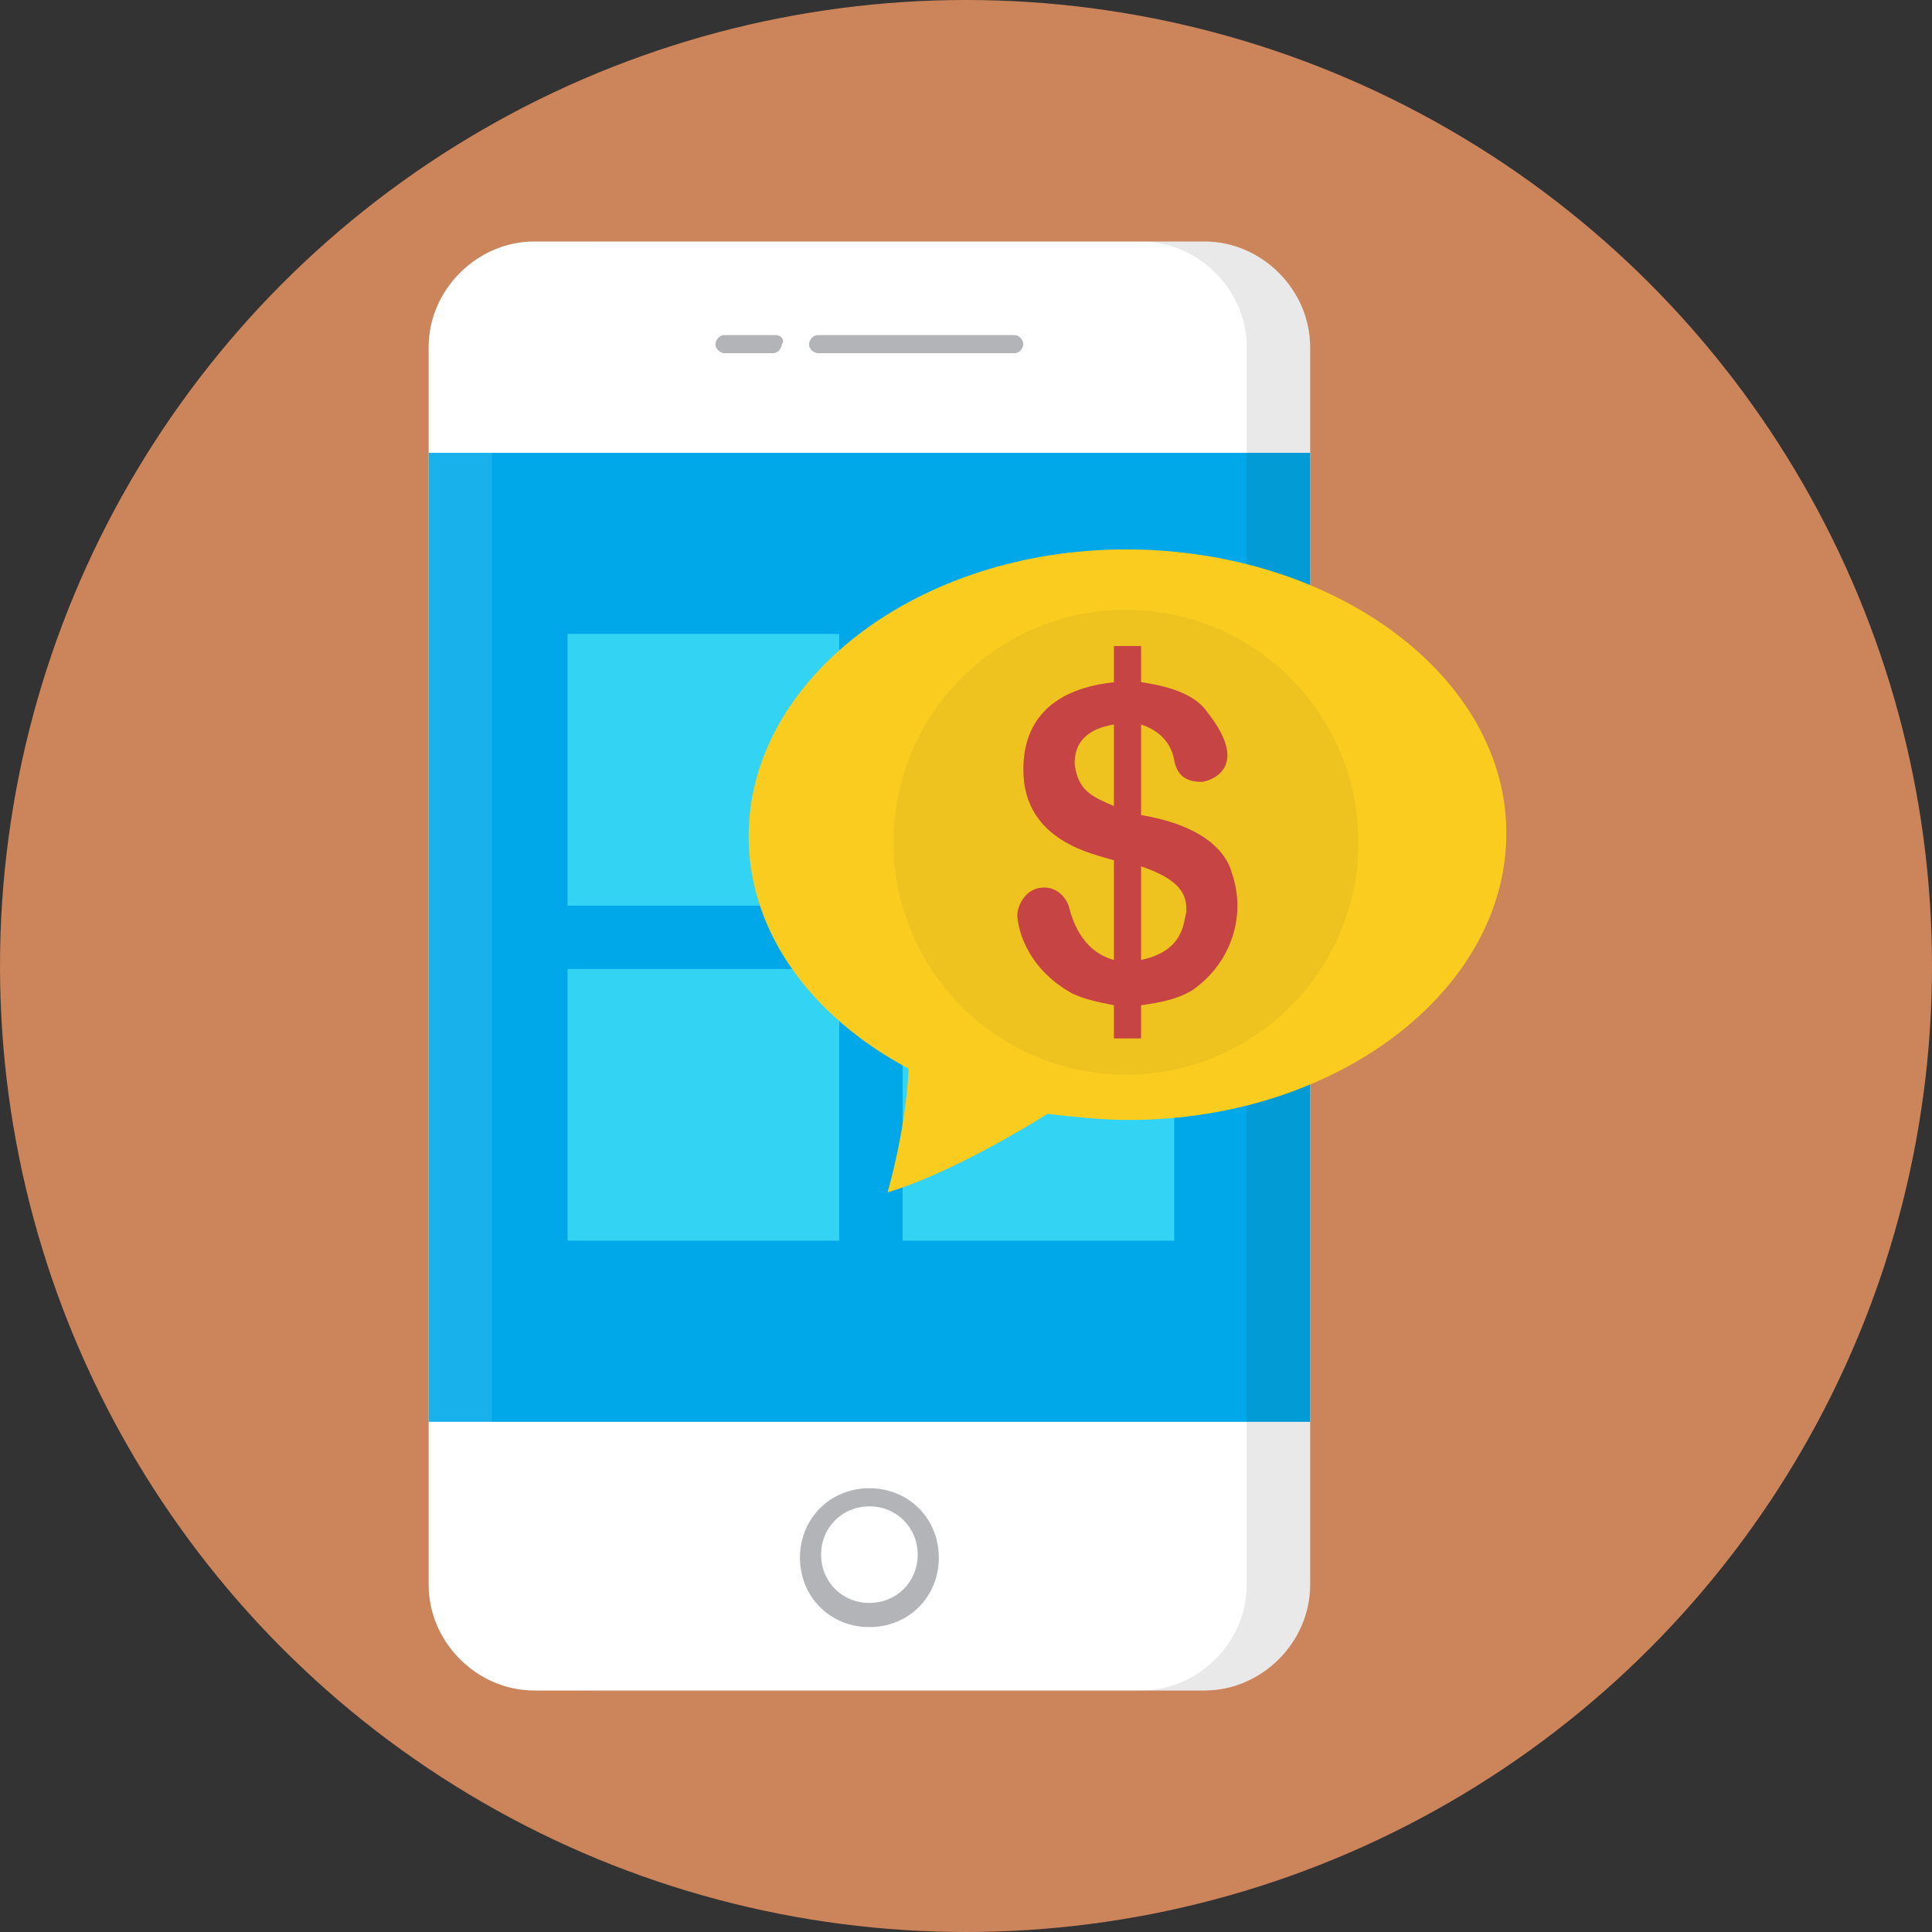 <svg id="Layer_1" version="1.1" viewBox="0 0 64 64" xml:space="preserve" xmlns="http://www.w3.org/2000/svg" enable-background="new 0 0 64 64"><rect x="0" y="0" width="64" height="64" fill="#333333" stroke="none"/><circle cx="32" cy="32" r="32" fill="#cc845a" class="fill-9ccb5b"></circle><path d="M39.9 56c1.9 0 3.5-1.6 3.5-3.5v-41c0-1.9-1.6-3.5-3.5-3.5H17.7c-1.9 0-3.5 1.6-3.5 3.5v41c0 1.9 1.6 3.5 3.5 3.5h22.2z" fill="#ffffff" class="fill-ffffff"></path><path d="M14.2 15h29.2v32.1H14.2z" fill="#00a8ea" class="fill-00a8ea"></path><path d="M28.8 53.9c-1.3 0-2.3-1-2.3-2.3s1-2.3 2.3-2.3c1.3 0 2.3 1 2.3 2.3s-1 2.3-2.3 2.3zm0-4c-.9 0-1.6.7-1.6 1.6s.7 1.6 1.6 1.6c.9 0 1.6-.7 1.6-1.6s-.7-1.6-1.6-1.6zM33.6 11.1h-6.5c-.2 0-.3.2-.3.3 0 .2.2.3.3.3h6.5c.2 0 .3-.2.3-.3 0-.1-.1-.3-.3-.3zM25.7 11.1H24c-.2 0-.3.2-.3.3 0 .2.2.3.3.3h1.6c.2 0 .3-.2.3-.3.1-.1 0-.3-.2-.3z" fill="#b3b4b7" class="fill-b3b4b7"></path><path d="M16.3 52.5v-41c0-1.9 1.6-3.5 3.5-3.5h-2.1c-1.9 0-3.5 1.6-3.5 3.5v41c0 1.9 1.6 3.5 3.5 3.5h2.1c-1.9 0-3.5-1.6-3.5-3.5z" opacity=".1" fill="#ffffff" class="fill-ffffff"></path><path d="M41.3 11.5v41c0 1.9-1.6 3.5-3.5 3.5h2.1c1.9 0 3.5-1.6 3.5-3.5v-41c0-1.9-1.6-3.5-3.5-3.5h-2.1c1.9 0 3.5 1.6 3.5 3.5z" opacity=".1" fill="#231f20" class="fill-231f20"></path><path d="M18.8 21h9v9h-9zM18.8 32.1h9v9h-9zM29.9 21h9v9h-9zM29.9 32.1h9v9h-9z" fill="#33d3f4" class="fill-33d3f4"></path><path d="M37.3 18.2c-6.9 0-12.5 4.3-12.5 9.5 0 3.2 2.1 6 5.3 7.7-.1 2.1-.7 4.1-.7 4.1 2-.6 4.5-2.1 5.3-2.6.9.1 1.8.2 2.7.2 6.9 0 12.5-4.3 12.5-9.5s-5.7-9.4-12.6-9.4z" fill="#facc20" class="fill-facc20"></path><circle cx="37.3" cy="27.9" r="7.7" opacity="5.000000e-02" fill="#231f20" class="fill-231f20"></circle><path d="M40.8 28.9c-.1-.4-.6-1.5-3-1.9v-3c.6.2 1 .6 1.1 1.2.1.5.4.7.9.7.2 0 1.7-.4.2-2.3-.2-.3-.7-.8-2.2-1v-1.2h-.9v1.2c-2.8.3-3 2.1-3 2.9 0 2.4 2.4 2.8 3 3v3.3c-1.1-.3-1.4-1.4-1.5-1.8-.2-.5-.6-.6-.8-.6-.7 0-.9.7-.9.9 0 .3.2 1.7 1.8 2.6.4.2.9.3 1.4.4v1.1h.9v-1.1c.7-.1 1.2-.2 1.7-.5 1.3-.9 1.8-2.5 1.3-3.9zm-3.9-2.2c-.7-.3-1.2-.5-1.3-1.4 0-.4.1-1.1 1.3-1.3v2.7zm.9 5.1v-3.1c1.5.5 1.5 1.1 1.5 1.5-.1.4-.1 1.3-1.5 1.6z" fill="#c64444" class="fill-c64444"></path></svg>